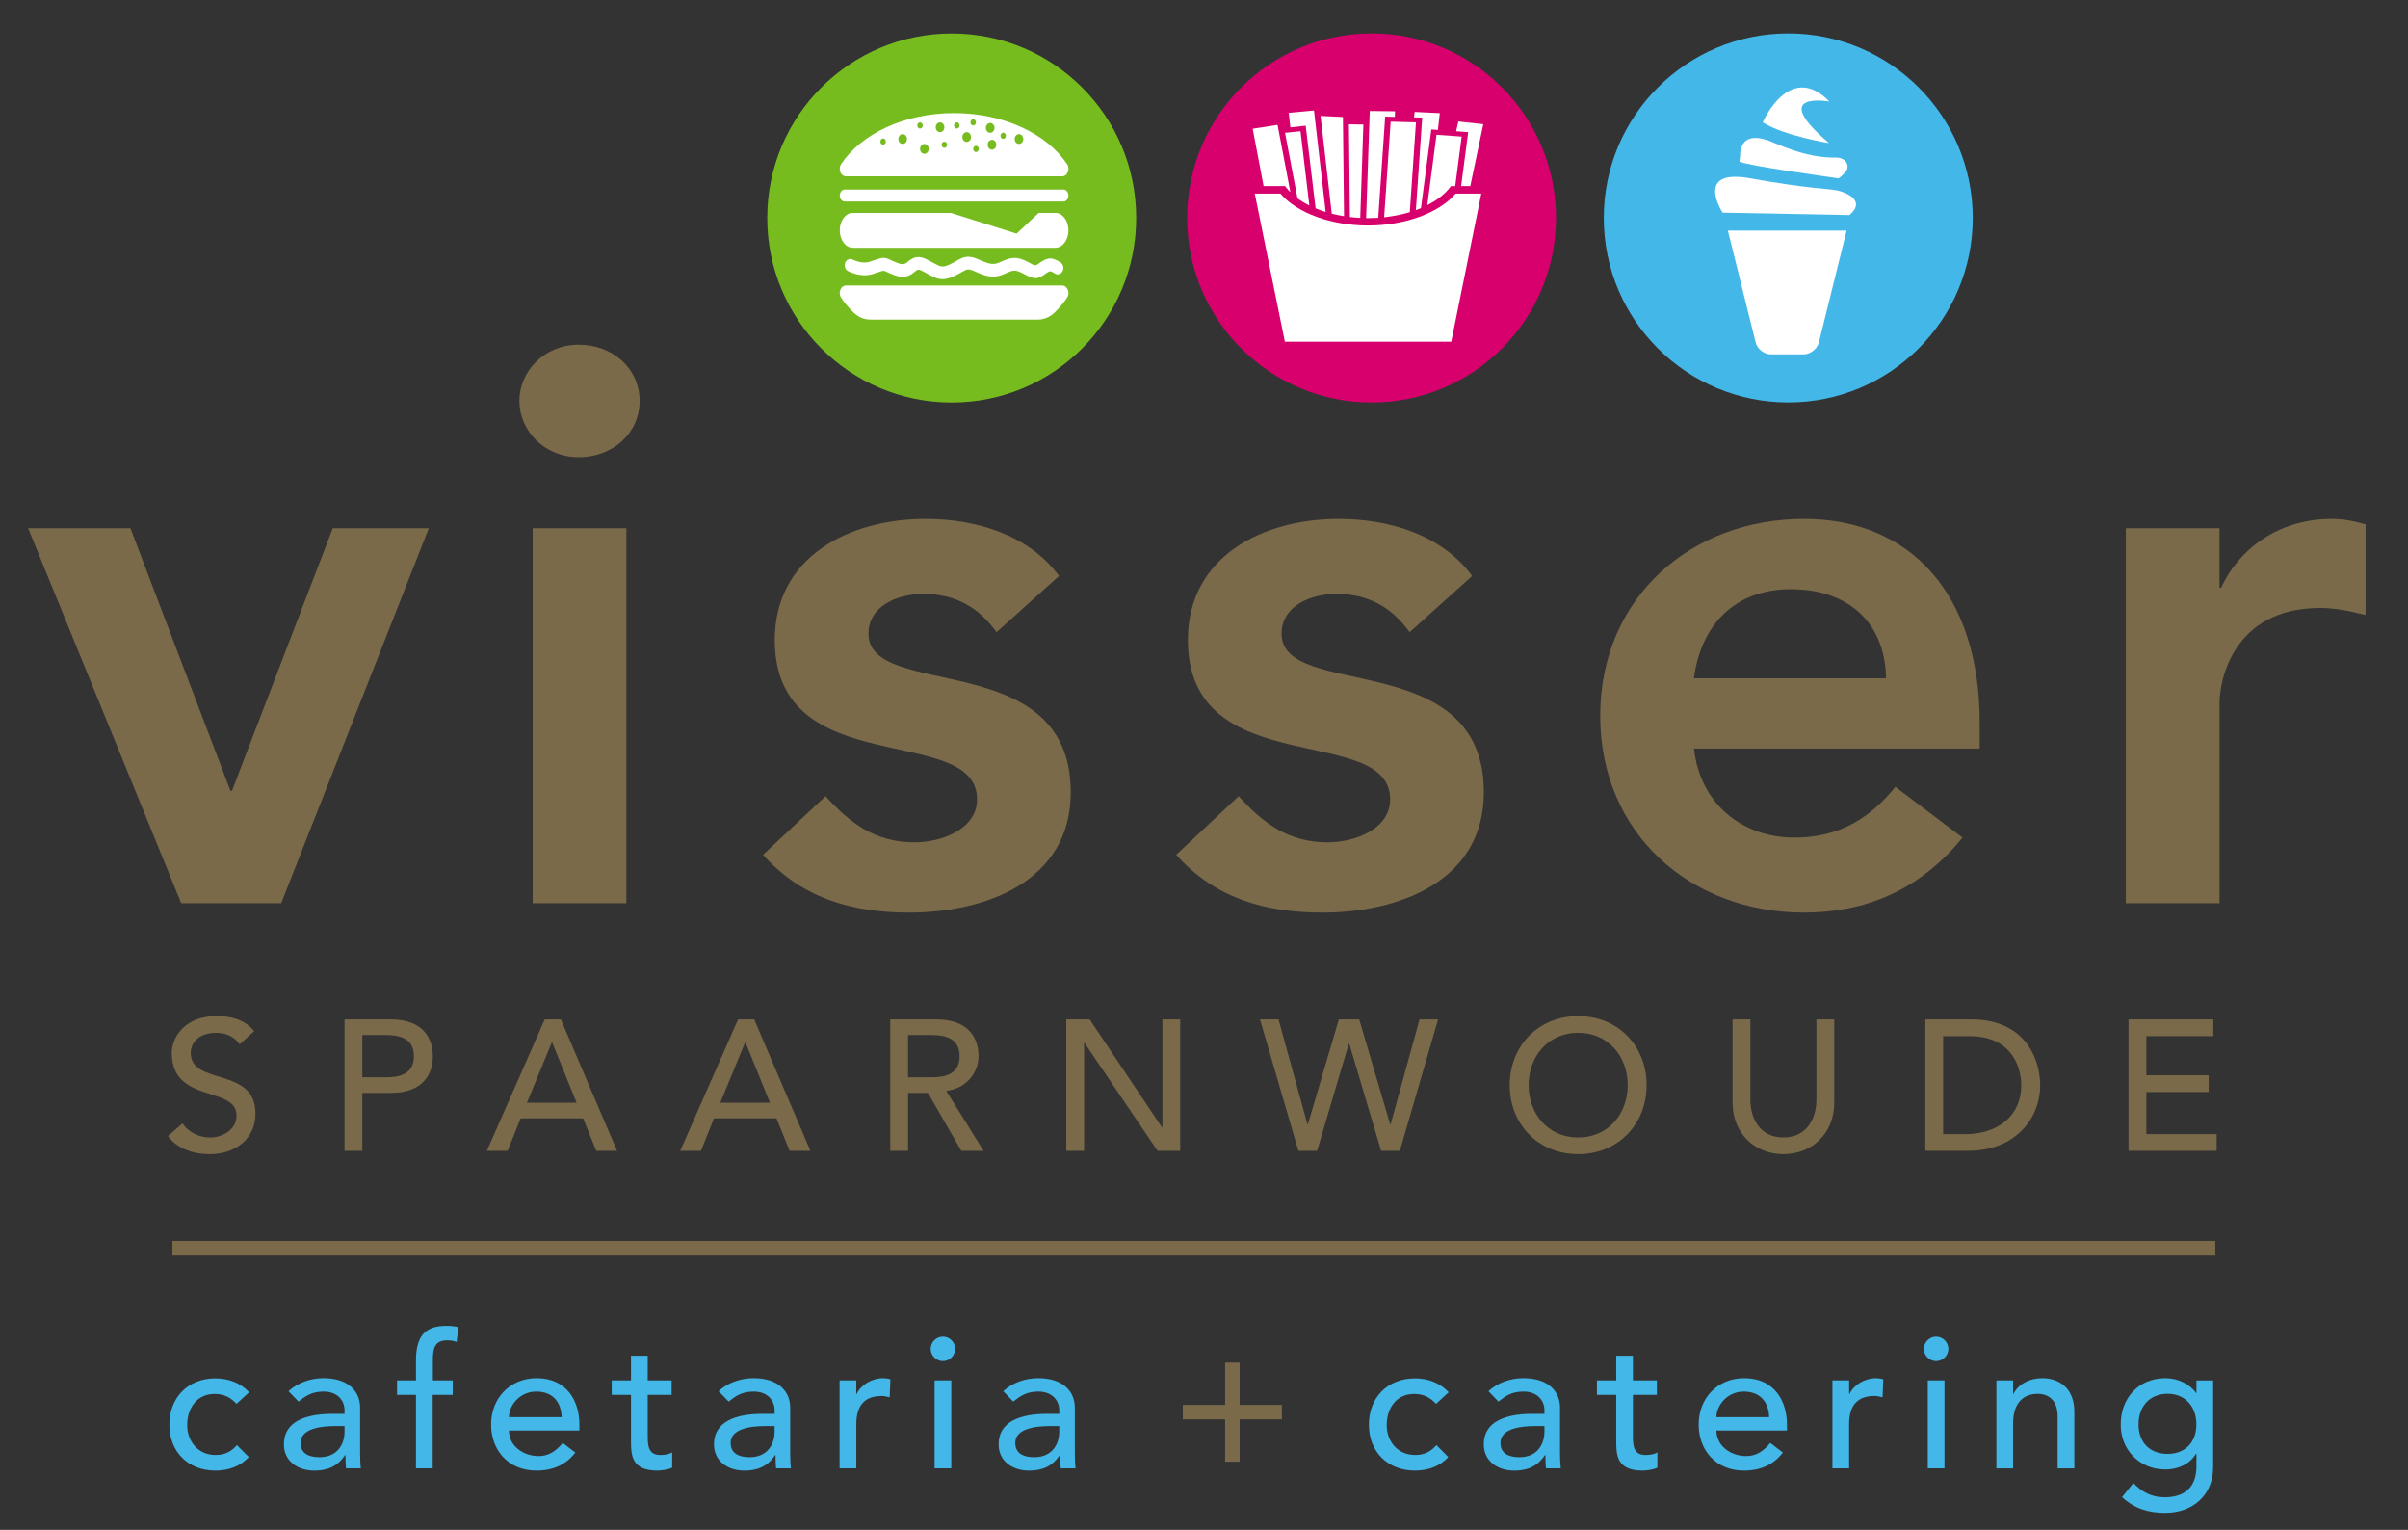 <?xml version="1.0" encoding="utf-8"?>
<!-- Generator: Adobe Illustrator 16.2.1, SVG Export Plug-In . SVG Version: 6.00 Build 0)  -->
<!DOCTYPE svg PUBLIC "-//W3C//DTD SVG 1.1//EN" "http://www.w3.org/Graphics/SVG/1.1/DTD/svg11.dtd">
<svg version="1.1" id="Layer_1" xmlns="http://www.w3.org/2000/svg" xmlns:xlink="http://www.w3.org/1999/xlink" x="0px" y="0px"
	 width="92.5px" height="58.75px" viewBox="0 0 92.5 58.75" enable-background="new 0 0 92.5 58.75" xml:space="preserve">
<rect x="0" y="0" width="92.5" height="58.75" fill="#333333" stroke="none"/>
<g>
	<path fill="#43B7E8" d="M9.087,53.91c-0.235-0.25-0.485-0.379-0.841-0.379c-0.699,0-1.055,0.562-1.055,1.197
		s0.427,1.148,1.09,1.148c0.356,0,0.605-0.129,0.819-0.379l0.456,0.457c-0.335,0.369-0.791,0.52-1.283,0.52
		c-1.041,0-1.767-0.719-1.767-1.76s0.712-1.781,1.767-1.781c0.492,0,0.962,0.17,1.297,0.533L9.087,53.91z"/>
	<path fill="#43B7E8" d="M11.083,53.426c0.356-0.336,0.869-0.5,1.339-0.5c0.998,0,1.411,0.541,1.411,1.127v1.723
		c0,0.236,0.007,0.436,0.028,0.613h-0.57c-0.015-0.17-0.021-0.342-0.021-0.512h-0.014c-0.285,0.434-0.67,0.598-1.183,0.598
		c-0.627,0-1.168-0.355-1.168-1.012c0-0.869,0.833-1.168,1.86-1.168h0.47v-0.143c0-0.35-0.256-0.713-0.805-0.713
		c-0.492,0-0.727,0.207-0.962,0.385L11.083,53.426z M12.893,54.764c-0.605,0-1.347,0.107-1.347,0.648
		c0,0.385,0.285,0.549,0.727,0.549c0.712,0,0.962-0.527,0.962-0.982v-0.215H12.893z"/>
	<path fill="#43B7E8" d="M15.979,53.566h-0.727v-0.555h0.727v-0.756c0-0.898,0.313-1.34,1.154-1.34c0.143,0,0.299,0.008,0.478,0.051
		l-0.071,0.57c-0.121-0.051-0.235-0.064-0.363-0.064c-0.47,0-0.549,0.291-0.549,0.762v0.777h0.763v0.555h-0.77v2.822h-0.642V53.566z
		"/>
	<path fill="#43B7E8" d="M19.55,54.936c0,0.592,0.548,0.982,1.14,0.982c0.392,0,0.677-0.199,0.926-0.506l0.484,0.371
		c-0.356,0.463-0.848,0.691-1.496,0.691c-1.069,0-1.739-0.77-1.739-1.773c0-1.014,0.734-1.775,1.746-1.775
		c1.19,0,1.646,0.912,1.646,1.781v0.229H19.55z M21.574,54.422c-0.014-0.562-0.328-0.982-0.976-0.982
		c-0.634,0-1.047,0.533-1.047,0.982H21.574z"/>
	<path fill="#43B7E8" d="M25.8,53.566h-0.919V55.1c0,0.377,0,0.777,0.484,0.777c0.149,0,0.328-0.021,0.456-0.102v0.586
		c-0.15,0.084-0.449,0.113-0.577,0.113c-0.991,0-1.005-0.605-1.005-1.146v-1.762h-0.741v-0.555h0.741v-0.947h0.642v0.947H25.8
		V53.566z"/>
	<path fill="#43B7E8" d="M27.604,53.426c0.356-0.336,0.869-0.5,1.339-0.5c0.998,0,1.411,0.541,1.411,1.127v1.723
		c0,0.236,0.007,0.436,0.028,0.613h-0.57c-0.015-0.17-0.021-0.342-0.021-0.512h-0.014c-0.285,0.434-0.67,0.598-1.183,0.598
		c-0.627,0-1.168-0.355-1.168-1.012c0-0.869,0.833-1.168,1.86-1.168h0.47v-0.143c0-0.35-0.256-0.713-0.805-0.713
		c-0.492,0-0.727,0.207-0.962,0.385L27.604,53.426z M29.414,54.764c-0.605,0-1.347,0.107-1.347,0.648
		c0,0.385,0.285,0.549,0.727,0.549c0.712,0,0.962-0.527,0.962-0.982v-0.215H29.414z"/>
	<path fill="#43B7E8" d="M32.251,53.012h0.642v0.52h0.014c0.164-0.355,0.591-0.605,1.012-0.605c0.1,0,0.2,0.014,0.285,0.043
		l-0.028,0.691c-0.107-0.029-0.214-0.051-0.313-0.051c-0.627,0-0.969,0.342-0.969,1.084v1.695h-0.642V53.012z"/>
	<path fill="#43B7E8" d="M36.221,51.33c0.257,0,0.47,0.213,0.47,0.471c0,0.256-0.213,0.469-0.47,0.469
		c-0.256,0-0.47-0.213-0.47-0.469C35.751,51.543,35.965,51.33,36.221,51.33z M35.901,53.012h0.641v3.377h-0.641V53.012z"/>
	<path fill="#43B7E8" d="M38.538,53.426c0.356-0.336,0.869-0.5,1.339-0.5c0.998,0,1.411,0.541,1.411,1.127v1.723
		c0,0.236,0.007,0.436,0.028,0.613h-0.57c-0.015-0.17-0.021-0.342-0.021-0.512h-0.014c-0.285,0.434-0.67,0.598-1.183,0.598
		c-0.627,0-1.168-0.355-1.168-1.012c0-0.869,0.833-1.168,1.86-1.168h0.47v-0.143c0-0.35-0.257-0.713-0.805-0.713
		c-0.492,0-0.727,0.207-0.962,0.385L38.538,53.426z M40.347,54.764c-0.605,0-1.347,0.107-1.347,0.648
		c0,0.385,0.285,0.549,0.727,0.549c0.712,0,0.962-0.527,0.962-0.982v-0.215H40.347z"/>
	<path fill="#7A6A49" d="M45.437,53.951h1.625v-1.623h0.556v1.623h1.625v0.557h-1.625v1.625h-0.556v-1.625h-1.625V53.951z"/>
	<path fill="#43B7E8" d="M55.165,53.91c-0.235-0.25-0.484-0.379-0.841-0.379c-0.698,0-1.055,0.562-1.055,1.197
		s0.428,1.148,1.09,1.148c0.356,0,0.606-0.129,0.819-0.379l0.456,0.457c-0.335,0.369-0.791,0.52-1.282,0.52
		c-1.04,0-1.768-0.719-1.768-1.76s0.713-1.781,1.768-1.781c0.491,0,0.962,0.17,1.297,0.533L55.165,53.91z"/>
	<path fill="#43B7E8" d="M57.176,53.426c0.356-0.336,0.869-0.5,1.34-0.5c0.997,0,1.41,0.541,1.41,1.127v1.723
		c0,0.236,0.008,0.436,0.029,0.613h-0.57c-0.015-0.17-0.021-0.342-0.021-0.512h-0.015c-0.285,0.434-0.67,0.598-1.183,0.598
		c-0.627,0-1.169-0.355-1.169-1.012c0-0.869,0.834-1.168,1.86-1.168h0.47v-0.143c0-0.35-0.256-0.713-0.805-0.713
		c-0.492,0-0.727,0.207-0.962,0.385L57.176,53.426z M58.985,54.764c-0.605,0-1.347,0.107-1.347,0.648
		c0,0.385,0.285,0.549,0.727,0.549c0.713,0,0.962-0.527,0.962-0.982v-0.215H58.985z"/>
	<path fill="#43B7E8" d="M63.646,53.566h-0.92V55.1c0,0.377,0,0.777,0.484,0.777c0.15,0,0.328-0.021,0.456-0.102v0.586
		c-0.149,0.084-0.448,0.113-0.577,0.113c-0.99,0-1.004-0.605-1.004-1.146v-1.762h-0.741v-0.555h0.741v-0.947h0.641v0.947h0.92
		V53.566z"/>
	<path fill="#43B7E8" d="M65.935,54.936c0,0.592,0.549,0.982,1.141,0.982c0.392,0,0.677-0.199,0.926-0.506l0.485,0.371
		c-0.356,0.463-0.849,0.691-1.497,0.691c-1.068,0-1.738-0.77-1.738-1.773c0-1.014,0.733-1.775,1.746-1.775
		c1.189,0,1.646,0.912,1.646,1.781v0.229H65.935z M67.959,54.422c-0.015-0.562-0.328-0.982-0.977-0.982
		c-0.634,0-1.048,0.533-1.048,0.982H67.959z"/>
	<path fill="#43B7E8" d="M70.39,53.012h0.642v0.52h0.015c0.163-0.355,0.591-0.605,1.012-0.605c0.1,0,0.199,0.014,0.285,0.043
		l-0.029,0.691C72.207,53.631,72.1,53.609,72,53.609c-0.627,0-0.969,0.342-0.969,1.084v1.695H70.39V53.012z"/>
	<path fill="#43B7E8" d="M74.374,51.33c0.256,0,0.47,0.213,0.47,0.471c0,0.256-0.214,0.469-0.47,0.469
		c-0.257,0-0.471-0.213-0.471-0.469C73.903,51.543,74.117,51.33,74.374,51.33z M74.053,53.012h0.642v3.377h-0.642V53.012z"/>
	<path fill="#43B7E8" d="M76.689,53.012h0.642v0.52h0.014c0.164-0.355,0.592-0.605,1.112-0.605c0.655,0,1.226,0.393,1.226,1.289
		v2.174h-0.642v-1.994c0-0.635-0.363-0.869-0.77-0.869c-0.534,0-0.94,0.342-0.94,1.125v1.738h-0.642V53.012z"/>
	<path fill="#43B7E8" d="M85.014,56.361c0,1.018-0.741,1.738-1.846,1.738c-0.641,0-1.176-0.164-1.653-0.605l0.436-0.543
		c0.334,0.357,0.712,0.549,1.204,0.549c0.954,0,1.218-0.598,1.218-1.168v-0.498h-0.021c-0.243,0.406-0.706,0.598-1.169,0.598
		c-0.99,0-1.725-0.748-1.718-1.73c0-0.998,0.67-1.775,1.718-1.775c0.456,0,0.926,0.207,1.176,0.57h0.014v-0.484h0.642V56.361z
		 M82.149,54.701c0,0.684,0.428,1.133,1.111,1.133c0.685,0,1.111-0.449,1.111-1.133c0-0.686-0.427-1.176-1.111-1.176
		C82.577,53.525,82.149,54.016,82.149,54.701z"/>
</g>
<g>
	<path fill="#7A6A49" d="M1.082,20.287h3.93l3.84,10.08h0.06l3.87-10.08h3.69l-5.67,14.399h-3.84L1.082,20.287z"/>
	<path fill="#7A6A49" d="M22.231,13.237c1.32,0,2.34,0.93,2.34,2.16s-1.02,2.16-2.34,2.16c-1.32,0-2.28-1.02-2.28-2.16
		C19.951,14.257,20.911,13.237,22.231,13.237z M20.461,20.287h3.6v14.399h-3.6V20.287z"/>
	<path fill="#7A6A49" d="M38.281,24.277c-0.69-0.96-1.59-1.47-2.82-1.47c-0.96,0-2.1,0.45-2.1,1.53c0,2.58,7.77,0.48,7.77,6.09
		c0,3.42-3.27,4.62-6.209,4.62c-2.22,0-4.14-0.57-5.61-2.221l2.4-2.25c0.93,1.021,1.89,1.771,3.42,1.771c1.05,0,2.4-0.511,2.4-1.649
		c0-2.971-7.77-0.631-7.77-6.12c0-3.21,2.88-4.65,5.79-4.65c1.92,0,3.96,0.6,5.13,2.19L38.281,24.277z"/>
	<path fill="#7A6A49" d="M54.15,24.277c-0.689-0.96-1.59-1.47-2.82-1.47c-0.96,0-2.1,0.45-2.1,1.53c0,2.58,7.77,0.48,7.77,6.09
		c0,3.42-3.27,4.62-6.209,4.62c-2.22,0-4.14-0.57-5.61-2.221l2.4-2.25c0.93,1.021,1.89,1.771,3.42,1.771c1.05,0,2.4-0.511,2.4-1.649
		c0-2.971-7.77-0.631-7.77-6.12c0-3.21,2.88-4.65,5.79-4.65c1.919,0,3.96,0.6,5.13,2.19L54.15,24.277z"/>
	<path fill="#7A6A49" d="M65.07,28.746c0.24,2.131,1.859,3.42,3.869,3.42c1.801,0,2.971-0.84,3.869-1.949l2.58,1.949
		c-1.68,2.07-3.809,2.881-6.09,2.881c-4.35,0-7.828-3.03-7.828-7.561c0-4.529,3.479-7.559,7.828-7.559c4.021,0,6.75,2.82,6.75,7.83
		v0.989H65.07z M72.449,26.047c-0.029-2.1-1.41-3.42-3.66-3.42c-2.129,0-3.449,1.35-3.719,3.42H72.449z"/>
	<path fill="#7A6A49" d="M81.66,20.287h3.6v2.28h0.061c0.779-1.65,2.369-2.64,4.26-2.64c0.449,0,0.869,0.09,1.289,0.21v3.48
		c-0.6-0.15-1.17-0.27-1.74-0.27c-3.389,0-3.869,2.85-3.869,3.629v7.71h-3.6V20.287z"/>
</g>
<g>
	<path fill="#D7006D" d="M59.772,8.369c0,3.914-3.172,7.088-7.086,7.088c-3.911,0-7.083-3.174-7.083-7.088
		c0-3.911,3.173-7.087,7.083-7.087C56.601,1.282,59.772,4.458,59.772,8.369z"/>
	<g>
		<path fill="#FFFFFF" d="M52.252,8.369l0.12-3.587l-0.555-0.008l0.037,3.561C51.986,8.35,52.119,8.361,52.252,8.369z"/>
		<path fill="#FFFFFF" d="M51.629,8.302l-0.042-3.808l-0.86-0.044l0.431,3.757C51.311,8.246,51.465,8.276,51.629,8.302z"/>
		<path fill="#FFFFFF" d="M52.551,8.377c0.132,0,0.264-0.006,0.393-0.014l0.266-3.887L53.58,4.49l0.008-0.215l-0.971-0.012
			l-0.139,4.111C52.502,8.375,52.525,8.377,52.551,8.377z"/>
		<path fill="#FFFFFF" d="M50.156,4.827l0.381,3.175c0.121,0.049,0.253,0.098,0.387,0.139l-0.449-3.898l-0.971,0.09l0.064,0.557
			L50.156,4.827z"/>
		<path fill="#FFFFFF" d="M54.389,8.07c0.07-0.025,0.134-0.049,0.195-0.076l0.398-3.023l0.252,0.02l0.074-0.646L54.34,4.299
			l-0.022,0.209l0.314,0.008L54.389,8.07z"/>
		<polygon fill="#FFFFFF" points="56.127,7.147 56.479,7.147 56.979,4.769 56.02,4.666 55.936,5.041 56.398,5.074 		"/>
		<path fill="#FFFFFF" d="M53.17,8.344c0.349-0.04,0.681-0.104,0.986-0.197l0.236-3.449L53.42,4.672L53.17,8.344z"/>
		<path fill="#FFFFFF" d="M50.297,7.892l-0.34-2.853L49.362,5.1l0.479,2.516C49.978,7.717,50.131,7.809,50.297,7.892z"/>
		<path fill="#FFFFFF" d="M49.417,7.213c0.045,0.061,0.097,0.111,0.151,0.168l-0.493-2.585L48.12,4.943l0.419,2.204h0.826
			L49.417,7.213z"/>
		<path fill="#FFFFFF" d="M54.828,7.878c0.357-0.181,0.655-0.407,0.858-0.665l0.048-0.065H55.9l0.248-1.903l-0.967-0.069
			L54.828,7.878z"/>
		<path fill="#FFFFFF" d="M55.916,7.434c-0.635,0.746-1.945,1.226-3.365,1.226c-1.42,0-2.729-0.479-3.367-1.226H48.2l1.156,5.688
			h6.392l1.154-5.688H55.916z"/>
	</g>
</g>
<g>
	<circle fill="#77BC1F" cx="36.559" cy="8.371" r="7.086"/>
	<g>
		<g>
			<path fill="#FFFFFF" d="M32.448,7.738h8.405c0.105,0,0.189-0.102,0.189-0.228s-0.084-0.231-0.189-0.231h-8.405
				c-0.104,0-0.189,0.105-0.189,0.231S32.344,7.738,32.448,7.738z"/>
			<path fill="#FFFFFF" d="M40.803,10.965h-8.306c-0.093,0-0.176,0.062-0.217,0.166c-0.039,0.096-0.027,0.215,0.029,0.302
				c0.134,0.202,0.295,0.392,0.479,0.569c0.182,0.173,0.405,0.271,0.639,0.271h6.447c0.231,0,0.457-0.099,0.638-0.271
				c0.183-0.178,0.343-0.367,0.477-0.569c0.06-0.087,0.073-0.206,0.028-0.302C40.979,11.026,40.896,10.965,40.803,10.965z"/>
			<path fill="#FFFFFF" d="M32.57,10.408c0.021,0.01,0.486,0.262,0.944,0.119c0.078-0.029,0.146-0.05,0.202-0.066
				c0.226-0.076,0.226-0.076,0.321-0.029c0.071,0.031,0.173,0.08,0.335,0.141c0.411,0.15,0.623-0.02,0.763-0.135
				c0.11-0.086,0.136-0.107,0.274-0.041c0.094,0.047,0.173,0.092,0.244,0.131c0.196,0.106,0.353,0.193,0.551,0.193
				c0.12,0,0.255-0.031,0.423-0.104c0.132-0.06,0.234-0.118,0.314-0.165c0.199-0.115,0.248-0.143,0.486-0.037
				c0.488,0.22,0.757,0.285,1.16,0.104c0.317-0.146,0.402-0.182,0.727-0.008c0.406,0.221,0.526,0.225,0.803,0.033
				c0.02-0.012,0.039-0.027,0.061-0.045c0.163-0.107,0.163-0.107,0.352,0.01c0.106,0.062,0.236,0.018,0.292-0.104
				c0.058-0.116,0.017-0.266-0.088-0.33c-0.311-0.188-0.451-0.21-0.773,0.004c-0.026,0.02-0.047,0.033-0.067,0.047
				c-0.127,0.089-0.127,0.089-0.392-0.057c-0.475-0.255-0.694-0.177-1.075-0.006c-0.256,0.117-0.395,0.1-0.839-0.1
				c-0.399-0.18-0.58-0.099-0.843,0.053c-0.076,0.043-0.162,0.096-0.272,0.145c-0.278,0.123-0.338,0.087-0.633-0.072
				c-0.075-0.043-0.158-0.088-0.26-0.137c-0.359-0.178-0.562-0.018-0.694,0.09c-0.114,0.092-0.176,0.141-0.38,0.068
				c-0.147-0.057-0.236-0.098-0.302-0.129c-0.239-0.114-0.294-0.095-0.61,0.008c-0.054,0.02-0.119,0.043-0.199,0.066
				c-0.294,0.094-0.63-0.082-0.635-0.086c-0.107-0.059-0.236-0.006-0.29,0.113C32.42,10.204,32.465,10.35,32.57,10.408z"/>
			<path fill="#FFFFFF" d="M40.541,8.176H39.9l-0.849,0.797l-2.523-0.797H32.76c-0.279,0-0.501,0.297-0.501,0.67
				c0,0.369,0.223,0.67,0.501,0.67h7.781c0.277,0,0.502-0.301,0.502-0.67C41.042,8.473,40.817,8.176,40.541,8.176z"/>
			<path fill="#FFFFFF" d="M32.497,6.772h8.306c0.093,0,0.176-0.064,0.214-0.163c0.044-0.102,0.032-0.22-0.028-0.307
				c-0.767-1.156-2.424-1.959-4.339-1.959c-1.916,0-3.57,0.803-4.34,1.959c-0.057,0.087-0.068,0.205-0.029,0.307
				C32.321,6.708,32.404,6.772,32.497,6.772z M39.142,5.151c0.094,0,0.167,0.089,0.167,0.189c0,0.104-0.074,0.188-0.167,0.188
				c-0.091,0-0.165-0.084-0.165-0.188C38.977,5.24,39.051,5.151,39.142,5.151z M38.536,5.094c0.06,0,0.105,0.054,0.105,0.12
				c0,0.065-0.046,0.119-0.105,0.119c-0.059,0-0.104-0.054-0.104-0.119C38.431,5.147,38.477,5.094,38.536,5.094z M38.271,5.558
				c0,0.106-0.073,0.19-0.165,0.19c-0.092,0-0.167-0.084-0.167-0.19c0-0.104,0.074-0.188,0.167-0.188
				C38.197,5.369,38.271,5.453,38.271,5.558z M38.037,4.721c0.092,0,0.166,0.087,0.166,0.191c0,0.102-0.074,0.186-0.166,0.186
				s-0.168-0.084-0.168-0.186C37.869,4.808,37.945,4.721,38.037,4.721z M37.595,5.719c0,0.064-0.046,0.121-0.104,0.121
				c-0.06,0-0.107-0.057-0.107-0.121c0-0.066,0.048-0.12,0.107-0.12C37.548,5.599,37.595,5.652,37.595,5.719z M37.383,4.58
				c0.06,0,0.107,0.055,0.107,0.119s-0.048,0.12-0.107,0.12c-0.058,0-0.105-0.056-0.105-0.12S37.325,4.58,37.383,4.58z
				 M37.134,5.074c0.094,0,0.166,0.085,0.166,0.189c0,0.104-0.072,0.188-0.166,0.188c-0.091,0-0.166-0.084-0.166-0.188
				C36.968,5.159,37.042,5.074,37.134,5.074z M36.754,4.699c0.06,0,0.105,0.052,0.105,0.12c0,0.067-0.046,0.118-0.105,0.118
				c-0.058,0-0.105-0.051-0.105-0.118C36.649,4.751,36.697,4.699,36.754,4.699z M36.382,5.558c0,0.066-0.049,0.122-0.106,0.122
				c-0.059,0-0.106-0.056-0.106-0.122c0-0.065,0.048-0.118,0.106-0.118C36.333,5.439,36.382,5.492,36.382,5.558z M36.11,4.699
				c0.092,0,0.166,0.083,0.166,0.189c0,0.104-0.074,0.188-0.166,0.188s-0.166-0.084-0.166-0.188
				C35.944,4.782,36.018,4.699,36.11,4.699z M35.675,5.719c0,0.105-0.074,0.188-0.167,0.188c-0.09,0-0.165-0.082-0.165-0.188
				c0-0.104,0.075-0.189,0.165-0.189C35.601,5.529,35.675,5.614,35.675,5.719z M35.342,4.699c0.058,0,0.105,0.052,0.105,0.12
				c0,0.067-0.048,0.118-0.105,0.118c-0.06,0-0.105-0.051-0.105-0.118C35.237,4.751,35.282,4.699,35.342,4.699z M34.675,5.151
				c0.092,0,0.166,0.089,0.166,0.189c0,0.104-0.074,0.188-0.166,0.188c-0.093,0-0.167-0.084-0.167-0.188
				C34.508,5.24,34.583,5.151,34.675,5.151z M33.923,5.316c0.059,0,0.105,0.057,0.105,0.123c0,0.064-0.046,0.118-0.105,0.118
				s-0.106-0.054-0.106-0.118C33.817,5.373,33.864,5.316,33.923,5.316z"/>
		</g>
	</g>
</g>
<path fill="#43B7E8" d="M75.781,8.369c0,3.914-3.176,7.086-7.087,7.086c-3.912,0-7.087-3.172-7.087-7.086
	c0-3.913,3.175-7.087,7.087-7.087C72.605,1.282,75.781,4.456,75.781,8.369z"/>
<g>
	<g>
		<path fill="#FFFFFF" d="M66.171,8.166c0,0-1.12-1.717,1.073-1.316c2.193,0.396,3.021,0.396,3.312,0.459
			c0.292,0.062,1.166,0.367,0.49,0.95L66.171,8.166z"/>
		<path fill="#FFFFFF" d="M66.846,5.989c0,0-0.093-1.104,1.258-0.522c1.35,0.584,2.025,0.584,2.424,0.584s0.549,0.337,0.367,0.551
			c-0.184,0.215-0.275,0.246-0.275,0.246s-3.559-0.491-3.805-0.643L66.846,5.989z"/>
		<path fill="#FFFFFF" d="M67.713,4.699c0,0,1.027-2.377,2.561-0.799c0,0-2.393-0.428-0.014,1.596
			C70.26,5.496,68.541,5.22,67.713,4.699z"/>
		<g>
			<path fill="#FFFFFF" d="M67.443,13.16c0.065,0.246,0.328,0.449,0.584,0.449h1.254c0.256,0,0.519-0.203,0.586-0.449l1.068-4.305
				h-4.562L67.443,13.16z"/>
		</g>
	</g>
</g>
<g>
	<path fill="#7A6A49" d="M7.013,43.14c0.243,0.37,0.663,0.542,1.069,0.542c0.449,0,1.004-0.285,1.004-0.841
		c0-1.162-2.487-0.442-2.487-2.409c0-0.591,0.499-1.411,1.71-1.411c0.548,0,1.076,0.114,1.454,0.578l-0.556,0.506
		c-0.171-0.264-0.506-0.442-0.897-0.442c-0.755,0-0.983,0.456-0.983,0.77c0,1.275,2.487,0.514,2.487,2.33
		c0,0.977-0.784,1.561-1.753,1.561c-0.648,0-1.269-0.221-1.61-0.698L7.013,43.14z"/>
	<path fill="#7A6A49" d="M13.235,39.149h1.774c1.29,0,1.618,0.776,1.618,1.411c0,0.634-0.328,1.41-1.618,1.41h-1.09v2.224h-0.684
		V39.149z M13.919,41.372h0.898c0.542,0,1.083-0.128,1.083-0.812c0-0.685-0.542-0.812-1.083-0.812h-0.898V41.372z"/>
	<path fill="#7A6A49" d="M20.925,39.149h0.62l2.159,5.045h-0.798L22.4,42.947h-2.401L19.5,44.194h-0.798L20.925,39.149z
		 M22.151,42.349l-0.94-2.315h-0.015l-0.955,2.315H22.151z"/>
	<path fill="#7A6A49" d="M28.352,39.149h0.62l2.159,5.045h-0.798l-0.506-1.247h-2.401l-0.499,1.247h-0.798L28.352,39.149z
		 M29.578,42.349l-0.94-2.315h-0.015l-0.955,2.315H29.578z"/>
	<path fill="#7A6A49" d="M34.197,39.149h1.774c1.29,0,1.618,0.776,1.618,1.411c0,0.641-0.478,1.247-1.24,1.332l1.433,2.302h-0.855
		l-1.282-2.224h-0.763v2.224h-0.684V39.149z M34.881,41.372h0.898c0.542,0,1.083-0.128,1.083-0.812c0-0.685-0.542-0.812-1.083-0.812
		h-0.898V41.372z"/>
	<path fill="#7A6A49" d="M40.96,39.149h0.898l2.779,4.147h0.015v-4.147h0.684v5.045h-0.87l-2.808-4.147h-0.014v4.147H40.96V39.149z"
		/>
	<path fill="#7A6A49" d="M48.401,39.149h0.712l1.112,4.033h0.014l1.19-4.033h0.784l1.19,4.033h0.015l1.111-4.033h0.713l-1.468,5.045
		h-0.72l-1.226-4.119h-0.014l-1.219,4.119h-0.72L48.401,39.149z"/>
	<path fill="#7A6A49" d="M57.994,41.672c0-1.496,1.09-2.651,2.629-2.651c1.54,0,2.63,1.155,2.63,2.651s-1.09,2.65-2.63,2.65
		C59.084,44.322,57.994,43.168,57.994,41.672z M62.526,41.672c0-1.104-0.748-2.01-1.903-2.01c-1.154,0-1.902,0.905-1.902,2.01
		s0.748,2.01,1.902,2.01C61.778,43.682,62.526,42.776,62.526,41.672z"/>
	<path fill="#7A6A49" d="M67.238,39.149v3.093c0,0.627,0.313,1.439,1.268,1.439c0.955,0,1.269-0.812,1.269-1.439v-3.093h0.685v3.199
		c0,1.169-0.848,1.974-1.953,1.974c-1.104,0-1.952-0.805-1.952-1.974v-3.199H67.238z"/>
	<path fill="#7A6A49" d="M73.959,39.149h1.761c2.13,0,2.65,1.589,2.65,2.522c0,1.29-0.962,2.522-2.765,2.522h-1.646V39.149z
		 M74.644,43.553h0.862c1.154,0,2.138-0.634,2.138-1.881c0-0.642-0.335-1.881-1.974-1.881h-1.026V43.553z"/>
	<path fill="#7A6A49" d="M81.764,39.149h3.257v0.642h-2.572v1.503h2.394v0.642h-2.394v1.617h2.7v0.642h-3.385V39.149z"/>
</g>
<line fill="none" stroke="#7A6A49" stroke-width="0.562" stroke-miterlimit="10" x1="6.625" y1="47.937" x2="85.098" y2="47.937"/>
</svg>
